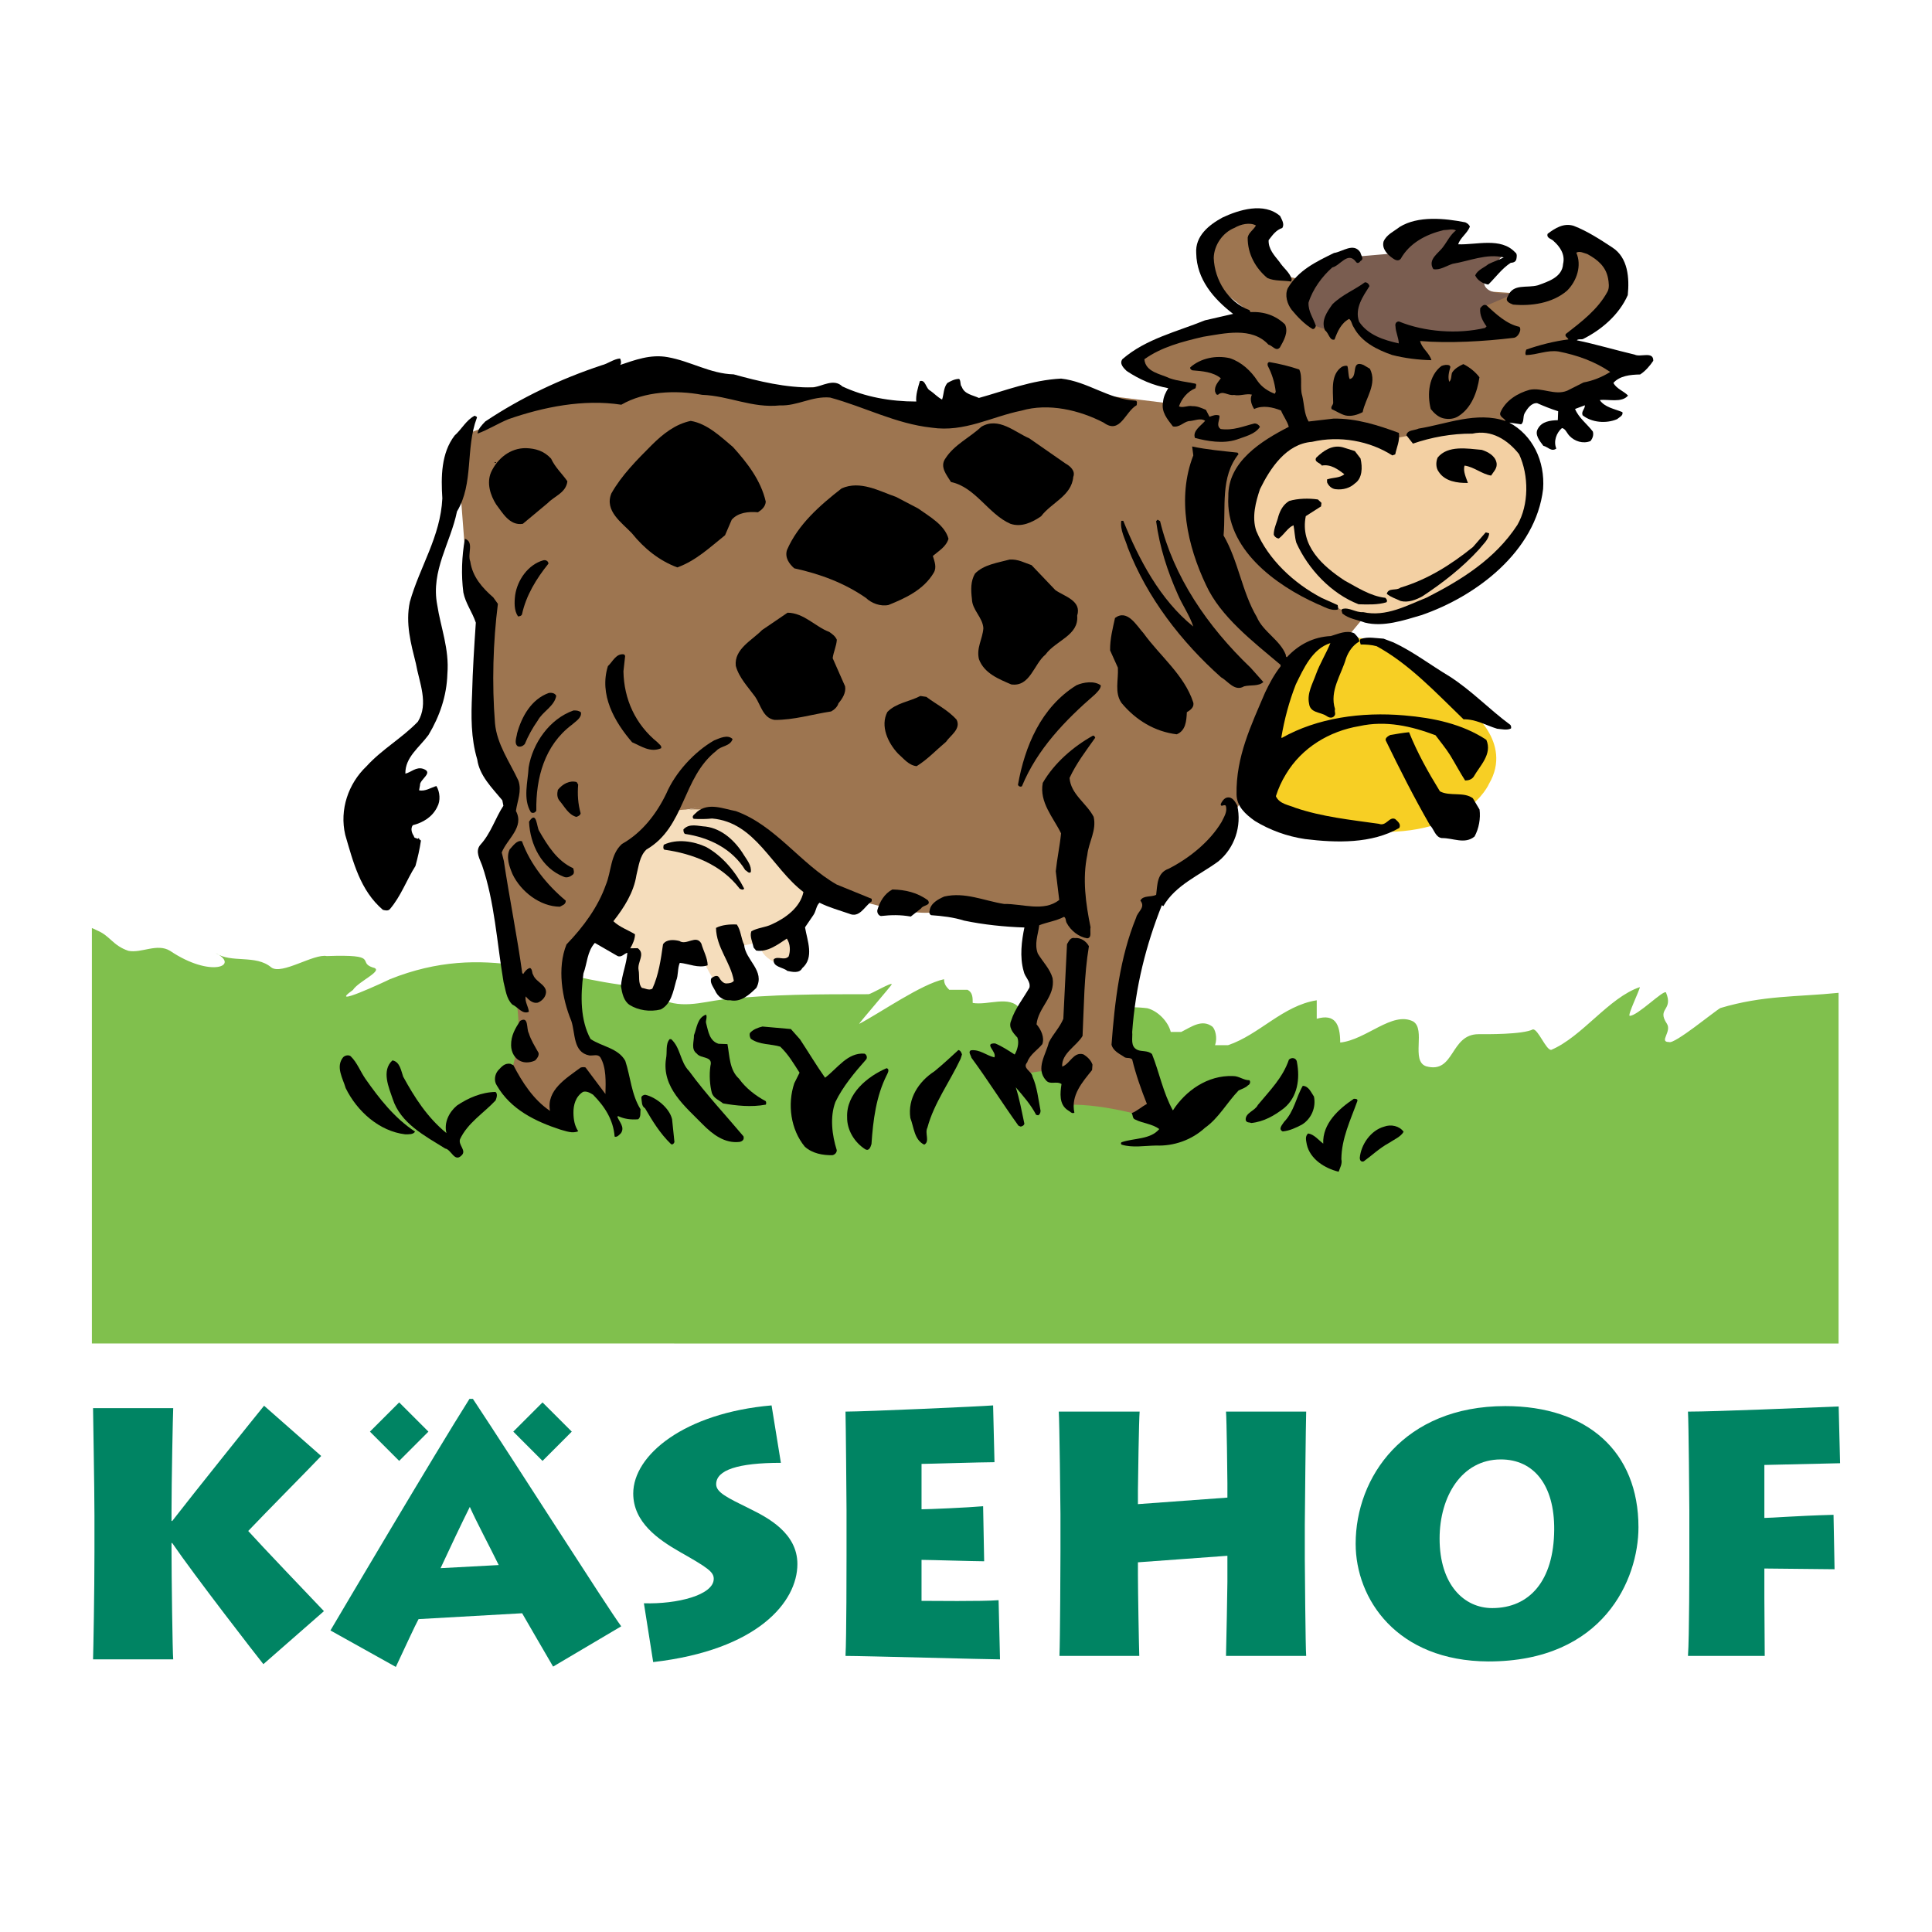<?xml version="1.0" encoding="utf-8"?>
<!-- Generator: Adobe Illustrator 13.0.0, SVG Export Plug-In . SVG Version: 6.00 Build 14948)  -->
<!DOCTYPE svg PUBLIC "-//W3C//DTD SVG 1.0//EN" "http://www.w3.org/TR/2001/REC-SVG-20010904/DTD/svg10.dtd">
<svg version="1.0" id="Layer_1" xmlns="http://www.w3.org/2000/svg" xmlns:xlink="http://www.w3.org/1999/xlink" x="0px" y="0px"
	 width="192.756px" height="192.756px" viewBox="0 0 192.756 192.756" enable-background="new 0 0 192.756 192.756"
	 xml:space="preserve">
<g>
	<polygon fill-rule="evenodd" clip-rule="evenodd" fill="#FFFFFF" points="0,0 192.756,0 192.756,192.756 0,192.756 0,0 	"/>
	<path fill-rule="evenodd" clip-rule="evenodd" fill="#80C04D" d="M183.435,134.045v-34.99c-4.218,0.424-7.517,0.24-11.785,1.514
		c-0.52,0.264-4.612,3.66-5.131,3.395c-1.041,0,0.306-1.045-0.218-1.836c-1.037-1.574,0.689-1.273-0.089-3.117
		c-0.266-0.26-2.833,2.34-3.612,2.34c-0.265,0,1.007-2.6,1.007-2.867c-3.118,1.055-5.733,4.945-8.85,6.266
		c-0.522,0-1.285-2.051-1.809-2.051c-1.037,0.527-4.652,0.482-5.436,0.482c-2.859,0-2.359,3.992-5.224,3.203
		c-1.561-0.525,0-3.686-1.299-4.475c-2.081-1.055-4.68,1.842-7.277,2.105c0-1.844-0.524-2.898-2.341-2.371c0-0.527,0-1.316,0-1.844
		c-3.384,0.527-5.724,3.426-8.843,4.477c-0.52,0-0.779,0-1.299,0c0.258-0.789,0-1.578-0.258-1.84c-1.041-0.793-2.082,0-3.122,0.523
		c-0.259,0-0.783,0-1.041,0c-0.263-1.051-1.299-2.105-2.341-2.367c-4.158-0.527-7.801,1.316-11.699,2.367
		c0.259-1.051-0.523-1.844-1.04-2.367c-1.041-1.316-3.12-0.266-4.681-0.527c0-0.527,0-1.055-0.52-1.314c-0.519,0-1.297,0-1.821,0
		c-0.257-0.268-0.519-0.527-0.519-1.055c-2.29,0.496-6.313,3.328-8.476,4.463c-0.004-0.088,3.26-3.859,3.26-3.951
		c0-0.258-2.062,0.984-2.324,0.984c-4.938,0-9.617,0-14.559,0.525c-2.08,0.266-4.419,1.057-6.5-0.262
		c-0.78-0.525-1.298-1.053-2.34-1.053c-8.058-0.789-14.777-4.527-24.344-0.707c-0.518,0.264-6.334,2.957-3.695,1.078
		c0.579-0.906,3.256-1.99,1.954-2.256c-1.559-0.527,0.811-1.319-4.559-1.129c-1.303-0.262-4.499,1.918-5.541,1.129
		c-1.559-1.315-3.994-0.381-5.555-1.436c2.487,1.262-0.473,2.527-4.542-0.218c-1.297-0.789-2.86,0.266-4.157,0
		c-1.561-0.523-1.823-1.502-3.12-2.03c-0.166-0.092-0.342-0.171-0.521-0.239v41.449H183.435L183.435,134.045z"/>
	<path fill-rule="evenodd" clip-rule="evenodd" fill="#9D7550" d="M55.404,111.799c0,0-4.921-2.693-4.702-4.18
		c0,0,1.915-3.83,0.522-9.055l-2.263-13.757l1.914-5.571l-2.612-5.747v-13.06l-1.742-3.829l-0.87-11.319l0.698-1.914l15.149-5.575
		l15.147,1.221l6.095-0.523l10.972,2.958l11.492-2.612l11.318,1.394l1.395-1.74l-5.224-2.266l5.744-3.132l7.835-0.698l-5.396-4.179
		l-0.524-4.18l3.137-2.613l2.958,0.351l-0.693,2.612l1.564,2.958l2.438,0.524l21.419,1.391l4.003-0.871l1.395-2.435l-0.347-2.438
		l4.527,2.438l0.52,2.959l-1.915,2.265l-2.438,3.132l5.225,1.741l-2.96,2.961l-2.784,0.871l-3.657-0.524l-16.72,22.29l-1.74,2.088
		c0,0-2.959-1.217-5.224,3.31l-4.7,12.016l-2.611,4.353l-5.052,4.354l-2.611,4.526l-2.438,11.493l2.611,1.914l1.395,6.096
		c0,0-5.223-1.742-9.23-1.568l0.524-2.959c0,0-2.438-1.043-5.397,0.174l1.218-7.662l0.87-3.484l-1.044-4.874l-7.835-1.043
		c0,0-1.114,2.395-12.712-1.741c0,0-6.442-8.013-11.493-7.663c-5.048,0.348-0.347-0.523-0.347-0.523l-4.529,0.871l-7.313,12.016
		l-1.218,4.877l1.393,5.918l2.612,1.918l0.522,4.525l-1.916-1.742l-1.917-1.219L55.404,111.799L55.404,111.799z"/>
	<path fill-rule="evenodd" clip-rule="evenodd" fill="#7A5D50" d="M132.719,32.919c0,0-6.094-0.698-1.395-6.095
		c0,0,2.612-2.438,4.007-1.221l4.002-0.346c0,0-0.696-3.834,6.27-2.786l-0.871,2.436c0,0,5.224-0.52,5.4,0.351l-1.741,1.914
		c0,0-1.741,2.438,2.785,2.089l-2.85,1.22l1.629,2.439c0,0-4.526,1.564-9.577,0v1.741c0,0-6.441,0.347-5.225-5.223L132.719,32.919
		L132.719,32.919z"/>
	<path fill-rule="evenodd" clip-rule="evenodd" fill="#F3D0A3" d="M132.719,60.256c0,0-11.495-4.7-8.532-11.843
		c0,0,1.391-8.706,14.104-4.526l2.784-0.52c0,0,10.622-3.833,11.146,1.564c0,0,3.309,4.877-3.483,11.495c0,0-4.68,4.058-8.706,4.354
		C140.031,60.78,137.592,63.042,132.719,60.256L132.719,60.256z"/>
	<path fill-rule="evenodd" clip-rule="evenodd" fill="#F7CF24" d="M129.236,81.849c0,0-9.404,1.217-2.963-11.492
		c0,0,2.786-7.489,8.01-6.618c0,0,4.18-1.567,12.189,6.965c0,0,4.531,3.31,2.091,7.49c0,0-2.407,5.686-12.886,4.7
		C135.678,82.894,129.06,83.59,129.236,81.849L129.236,81.849z"/>
	<path fill-rule="evenodd" clip-rule="evenodd" fill="#F5DDBC" d="M59.233,92.296c0,0,3.31,0.871,3.831,3.657
		c0,0,0.35,9.23,3.832-0.697l2.96-0.174c0,0,2.612,6.965,4.527,2.439l-1.044-2.963c0,0,1.536-0.442,2.612-0.52
		c-0.522,1.568,2.619,2.67,3.135,2.438c0.707-0.318-0.032-4.037,0.521-4.529c1.136-1.003,1.645-2.31,1.917-4.002
		c0,0-4.529-5.224-9.056-6.966c0,0-4.702-0.696-6.792,0.348L59.233,92.296L59.233,92.296z"/>
	<path fill-rule="evenodd" clip-rule="evenodd" d="M127.72,21.556c0.156,0.347,0.462,0.789,0.217,1.187
		c-0.64,0.214-0.976,0.714-1.366,1.218c-0.035,0.894,0.574,1.527,1.081,2.167c0.408,0.636,1.007,1.022,1.221,1.717l-0.044,0.245
		c-0.796-0.136-1.64-0.02-2.388-0.354c-1.163-0.972-1.979-2.398-1.958-4.037c0.087-0.496,0.581-0.754,0.821-1.204
		c-0.598-0.34-1.539-0.123-2.128,0.235c-1.184,0.469-2.054,1.725-2.082,3.013c0.086,2.184,1.415,4.393,3.564,5.2l0.102,0.197
		c1.389-0.075,2.537,0.354,3.45,1.231c0.36,0.785-0.122,1.592-0.511,2.292c-0.388,0.452-0.744-0.188-1.146-0.279
		c-1.671-1.81-4.385-1.116-6.518-0.783c-2.074,0.486-4.152,1.017-5.862,2.242c0.118,1.289,1.611,1.458,2.514,1.891
		c0.795,0.281,1.693,0.363,2.591,0.547c0.149,0.099,0.003,0.299,0.007,0.449c-0.789,0.313-1.375,1.017-1.66,1.812
		c0.401,0.19,0.844-0.112,1.343-0.02c0.494-0.011,0.896,0.18,1.349,0.371l0.355,0.689c0.301-0.102,0.644-0.261,0.994-0.118
		c0.058,0.398-0.382,1,0.122,1.339c1.245,0.177,2.279-0.285,3.367-0.554c0.245-0.004,0.449,0.144,0.551,0.337
		c-0.482,0.751-1.523,0.973-2.36,1.282c-1.333,0.422-2.877,0.149-4.122-0.173c-0.263-0.694,0.571-1.2,1.014-1.707
		c-0.455-0.341-1.095,0.017-1.64,0.026c-0.544,0.109-0.932,0.664-1.578,0.527c-0.558-0.734-1.17-1.421-0.985-2.417
		c0.04-0.548,0.278-0.997,0.52-1.395c-1.492-0.273-2.846-0.847-4.151-1.718c-0.3-0.292-0.756-0.731-0.416-1.184
		c2.348-2.027,5.415-2.723,8.224-3.866l2.816-0.646c-1.959-1.504-3.633-3.46-3.68-6.041c-0.129-1.735,1.292-2.85,2.618-3.571
		C123.59,20.938,126.107,20.145,127.72,21.556L127.72,21.556z"/>
	<path fill-rule="evenodd" clip-rule="evenodd" d="M146.193,22.182c0.202,0.092,0.401,0.238,0.456,0.439
		c-0.285,0.694-0.973,1.105-1.163,1.754c1.843,0.065,4.258-0.717,5.673,0.793c0.252,0.146,0.159,0.543,0.115,0.741
		c-0.095,0.252-0.343,0.306-0.544,0.309c-0.885,0.562-1.561,1.517-2.245,2.173c-0.544-0.088-1.094-0.428-1.306-0.918
		c0.242-0.55,0.885-0.762,1.32-1.12c0.496-0.251,1.034-0.414,1.53-0.669c-1.697-0.416-3.421,0.357-5.102,0.636
		c-0.64,0.208-1.279,0.666-1.925,0.53c-0.611-0.983,0.564-1.598,1-2.251c0.387-0.503,0.673-1.157,1.262-1.613
		c-0.397-0.19-0.745-0.034-1.242-0.027c-1.775,0.429-3.4,1.303-4.268,2.857c-0.242,0.299-0.593,0.105-0.793-0.041
		c-0.555-0.384-1.108-0.969-0.925-1.67c0.285-0.697,1.026-1.009,1.612-1.466C141.47,21.516,144.103,21.771,146.193,22.182
		L146.193,22.182z"/>
	<path fill-rule="evenodd" clip-rule="evenodd" d="M160.879,24.702c1.558,1.017,1.694,3.048,1.524,4.741
		c-0.857,1.95-2.619,3.466-4.489,4.394c-0.198,0.051-0.449-0.04-0.596,0.113c1.941,0.407,3.84,0.974,5.784,1.433
		c0.551,0.288,1.882-0.378,1.844,0.615c-0.333,0.504-0.822,1.059-1.312,1.364c-0.992,0.017-2.033,0.132-2.665,0.841
		c0.305,0.591,1.054,0.826,1.461,1.264c-0.633,0.756-1.979,0.334-2.822,0.45c0.51,0.734,1.455,0.868,2.258,1.201
		c0.103,0.343-0.292,0.5-0.534,0.704c-1.085,0.463-2.526,0.34-3.435-0.388c-0.157-0.398,0.235-0.602,0.229-0.999l-0.983,0.368
		c0.364,0.887,1.221,1.516,1.774,2.25c0.109,0.348-0.033,0.697-0.227,0.948c-0.741,0.31-1.593,0.028-2.096-0.509
		c-0.252-0.242-0.408-0.738-0.759-0.783c-0.536,0.456-0.87,1.306-0.561,2.044c-0.489,0.361-0.847-0.181-1.296-0.275
		c-0.357-0.486-0.911-1.125-0.527-1.728c0.388-0.701,1.229-0.813,1.973-0.827l0.034-0.894c-0.748-0.235-1.448-0.521-2.099-0.806
		c-0.595-0.038-0.981,0.564-1.221,0.962c-0.245,0.401-0.037,0.897-0.377,1.147l-1.194-0.177c2.354,1.252,3.592,3.859,3.388,6.642
		c-0.734,6.221-6.663,10.694-12.135,12.574c-1.782,0.527-3.806,1.208-5.646,0.744c-0.755-0.285-1.598-0.371-2.251-0.908
		c-0.003-0.149-0.156-0.343-0.006-0.445c0.686-0.212,1.342,0.374,2.088,0.312c2.292,0.507,4.359-0.673,6.329-1.449
		c3.445-1.751,6.832-3.843,9.057-7.257c1.156-2.006,1.156-4.931,0.17-7.05c-1.115-1.422-2.769-2.483-4.652-2.055
		c-2.082-0.014-4.111,0.368-5.939,0.996l-0.655-0.833c0.085-0.548,0.786-0.46,1.228-0.667c2.775-0.445,5.774-1.739,8.672-0.749
		c-0.101-0.294-0.699-0.43-0.509-0.884c0.523-1.196,1.754-1.914,2.891-2.231c1.234-0.271,2.541,0.599,3.769,0.082l1.625-0.819
		c0.945-0.171,1.83-0.531,2.663-1.045c-1.555-1.063-3.303-1.676-5.146-2.042c-1.15-0.177-2.13,0.336-3.271,0.356
		c-0.103-0.198-0.008-0.397,0.04-0.547c1.334-0.47,2.816-0.844,4.204-1.017c-0.058-0.195-0.408-0.289-0.259-0.541
		c1.564-1.217,3.184-2.438,4.142-4.194c0.239-0.397,0.134-0.993,0.076-1.339c-0.218-1.188-1.021-1.871-2.075-2.445
		c-0.35-0.091-0.752-0.333-1.095-0.133c0.564,1.282,0.048,2.833-0.926,3.793c-1.469,1.265-3.599,1.551-5.386,1.384
		c-0.352-0.143-0.852-0.333-0.511-0.837c0.523-1.299,1.871-0.775,3.006-1.092c0.986-0.367,2.419-0.789,2.497-2.128
		c0.23-0.946-0.327-1.734-0.933-2.269c-0.204-0.245-0.75-0.282-0.611-0.734c0.734-0.558,1.618-1.119,2.617-0.79
		C158.369,23.06,159.627,23.879,160.879,24.702L160.879,24.702z"/>
	<path fill-rule="evenodd" clip-rule="evenodd" d="M135.726,25.189c0.054,0.299,0.408,0.643,0.014,0.847
		c-0.095,0.149-0.292,0.302-0.442,0.105c-0.816-1.125-1.584,0.374-2.374,0.541c-1.026,0.908-1.952,2.163-2.373,3.514
		c-0.035,0.894,0.476,1.53,0.733,2.319c-0.04,0.149-0.143,0.35-0.339,0.305c-0.752-0.435-1.511-1.217-2.068-1.9
		c-0.456-0.588-0.721-1.477-0.388-2.177c1.063-1.807,2.836-2.629,4.604-3.503C133.937,25.124,135.059,24.158,135.726,25.189
		L135.726,25.189z"/>
	<path fill-rule="evenodd" clip-rule="evenodd" d="M136.631,28.549c-0.633,1.004-1.504,2.213-1.035,3.543
		c0.871,1.326,2.471,1.844,3.959,2.167c-0.006-0.548-0.312-1.139-0.326-1.684c-0.056-0.248,0.041-0.495,0.34-0.502
		c2.551,1.047,5.877,1.289,8.599,0.643l0.146-0.15c-0.358-0.489-0.715-1.129-0.63-1.822c0.15-0.157,0.34-0.457,0.643-0.263
		c0.908,0.827,1.97,1.85,3.261,2.125c0.104,0.099,0.109,0.296,0.06,0.447c-0.093,0.302-0.337,0.652-0.686,0.659
		c-2.869,0.347-6.44,0.558-9.277,0.31c0.164,0.742,0.919,1.172,1.13,1.914c-1.292-0.026-2.688-0.2-3.932-0.522
		c-1.496-0.524-3.051-1.289-3.823-2.762c-0.204-0.296-0.204-0.646-0.456-0.836c-0.788,0.411-1.17,1.262-1.455,2.058
		c-0.493,0.156-0.558-0.633-0.959-0.925c-0.415-0.986,0.218-1.84,0.748-2.595c0.977-0.958,2.211-1.429,3.237-2.189
		C136.375,28.157,136.572,28.304,136.631,28.549L136.631,28.549z"/>
	<path fill-rule="evenodd" clip-rule="evenodd" d="M73.2,37.35c2.542,0.701,5.185,1.347,7.915,1.304
		c0.941-0.12,2.064-0.929,2.925-0.102c2.25,1.053,4.792,1.507,7.374,1.509c-0.063-0.646,0.174-1.394,0.363-2.041
		c0.591-0.16,0.558,0.735,1.057,0.973c0.352,0.242,0.704,0.632,1.157,0.871c0.188-0.544,0.129-1.14,0.517-1.643
		c0.343-0.205,0.737-0.411,1.183-0.418c0.203,0.196,0.063,0.591,0.266,0.789c0.26,0.742,1.104,0.824,1.706,1.112
		c2.667-0.741,5.278-1.782,8.203-1.932c2.687,0.303,4.704,2.055,7.438,2.205c0.197,0.044,0.105,0.296,0.105,0.445
		c-1.178,0.667-1.632,2.959-3.296,1.745c-2.404-1.249-5.496-1.986-8.206-1.197c-2.973,0.598-5.677,2.184-8.96,1.697
		c-3.58-0.388-6.687-2.071-10.128-3.003c-1.79-0.167-3.259,0.854-4.996,0.782c-2.777,0.296-5.081-0.952-7.763-1.053
		c-2.688-0.498-5.764-0.348-8.073,0.986c-3.782-0.583-7.79,0.234-11.243,1.435c-1.034,0.418-2.064,1.078-3.102,1.445
		c0.041-0.448,0.432-0.853,0.772-1.207c3.584-2.394,7.519-4.251,11.617-5.611c0.642-0.16,1.179-0.616,1.824-0.676
		c0.103,0.146,0.16,0.496,0.014,0.646c1.43-0.473,3.008-1.095,4.749-0.778C68.91,36.039,70.867,37.293,73.2,37.35L73.2,37.35z"/>
	<path fill-rule="evenodd" clip-rule="evenodd" d="M125.475,38.027c0.408,0.589,1.061,1.024,1.714,1.258l0.093-0.197
		c-0.113-0.942-0.378-1.783-0.786-2.571c-0.055-0.146-0.055-0.344,0.136-0.395c1.048,0.177,1.993,0.408,2.993,0.742
		c0.363,0.737,0.034,1.786,0.3,2.625c0.21,0.889,0.176,1.783,0.633,2.565l2.482-0.289c2.278-0.041,4.475,0.666,6.526,1.425
		c0.112,0.792-0.221,1.441-0.364,2.142l-0.292,0.105c-2.259-1.452-5.248-1.997-8.017-1.354c-2.574,0.198-4.172,2.655-5.18,4.71
		c-0.422,1.249-0.844,2.792-0.374,4.177c1.193,2.853,3.769,5.244,6.523,6.682l1.599,0.718c0,0.149,0.102,0.295,0.01,0.444
		c-0.745,0.165-1.398-0.318-2.051-0.558c-4.149-1.863-9.177-5.499-8.869-10.716c-0.062-3.473,3.325-5.568,6.032-6.955
		c-0.159-0.592-0.563-1.082-0.772-1.626c-0.798-0.33-1.846-0.561-2.683-0.149c-0.259-0.395-0.465-0.986-0.225-1.436
		c-0.548-0.14-1.237,0.17-1.782,0.029c-0.599,0.109-1.101-0.476-1.591-0.023c-0.197,0.055-0.251-0.189-0.307-0.339
		c-0.058-0.544,0.286-0.898,0.578-1.299c-0.759-0.636-1.85-0.714-2.85-0.795c-0.096-0.047-0.248-0.146-0.197-0.297
		c1.027-0.908,2.558-1.234,3.951-0.911C123.856,36.119,124.812,36.996,125.475,38.027L125.475,38.027z"/>
	<path fill-rule="evenodd" clip-rule="evenodd" d="M136.675,36.79c0.769,1.527-0.446,2.935-0.722,4.33
		c-0.493,0.257-1.132,0.464-1.73,0.325c-0.496-0.139-0.905-0.428-1.354-0.619c-0.149-0.248,0.144-0.401,0.144-0.646
		c-0.027-1.343-0.252-2.826,0.877-3.591c0.149-0.055,0.395-0.153,0.544-0.061c0.106,0.351,0.068,0.944,0.222,1.288
		c0.892-0.163,0.064-1.935,1.364-1.412L136.675,36.79L136.675,36.79z"/>
	<path fill-rule="evenodd" clip-rule="evenodd" d="M147.605,37.64c-0.222,1.492-0.793,3.04-2.064,3.86
		c-0.442,0.306-1.038,0.364-1.586,0.225c-0.496-0.14-0.901-0.526-1.21-0.922c-0.371-1.482-0.204-3.323,1.067-4.288
		c0.245-0.102,0.545-0.157,0.797-0.062l0.102,0.146c-0.143,0.497-0.278,1-0.123,1.49c0.242-0.2,0.184-0.598,0.28-0.898
		c0.24-0.401,0.683-0.657,1.128-0.864C146.595,36.616,147.2,37.1,147.605,37.64L147.605,37.64z"/>
	<path fill-rule="evenodd" clip-rule="evenodd" d="M47.566,41.717c-1.141,3.051-0.283,6.51-1.973,9.315
		c-0.64,3.143-2.626,5.903-1.971,9.322c0.338,2.224,1.219,4.394,1.013,6.877c-0.062,2.187-0.768,4.233-1.88,6.091
		c-0.918,1.259-2.343,2.224-2.312,3.864c0.544-0.113,1.08-0.715,1.777-0.479c1.1,0.377-0.375,1.051-0.317,1.643l-0.091,0.497
		c0.601,0.139,1.188-0.269,1.727-0.425c0.359,0.588,0.426,1.479,0.087,2.082c-0.476,1-1.41,1.565-2.446,1.83
		c-0.245,0.351-0.088,0.799,0.118,1.091c0.003,0.245,0.299,0.144,0.352,0.292c0.049-0.102,0.097-0.102,0.2-0.055l-0.05,0.052
		l0.199,0.146c-0.133,0.894-0.318,1.689-0.551,2.54c-0.916,1.453-1.436,3.003-2.556,4.313c-0.196,0.201-0.495,0.109-0.694,0.061
		c-2.267-1.945-2.958-4.765-3.753-7.478c-0.589-2.524,0.31-5.119,2.114-6.837c1.559-1.714,3.523-2.792,5.133-4.458
		c1.11-1.806,0.131-3.921-0.2-5.802c-0.481-1.929-1.062-4.002-0.601-6.149c0.978-3.49,3.061-6.503,3.241-10.329
		c-0.136-2.128-0.129-4.512,1.23-6.274c0.687-0.605,1.166-1.561,2.003-1.972C47.411,41.524,47.662,41.567,47.566,41.717
		L47.566,41.717z"/>
	<path fill-rule="evenodd" clip-rule="evenodd" d="M73.127,44.598c1.417,1.564,2.789,3.326,3.273,5.456
		c-0.042,0.496-0.383,0.799-0.776,1.054c-0.996-0.084-1.985,0.033-2.619,0.742L72.339,53.4c-1.519,1.214-2.888,2.53-4.762,3.211
		c-1.795-0.667-3.307-1.881-4.526-3.398c-1.01-1.075-2.769-2.234-2.054-3.986c1.014-1.806,2.573-3.367,4.036-4.833
		c1.121-1.113,2.347-2.078,3.88-2.401C70.555,42.262,71.917,43.577,73.127,44.598L73.127,44.598z"/>
	<path fill-rule="evenodd" clip-rule="evenodd" d="M102.694,43.734l3.619,2.517c0.449,0.242,1.007,0.729,0.766,1.33
		c-0.163,1.892-2.188,2.568-3.208,3.928c-0.884,0.609-1.965,1.123-3.062,0.749c-2.2-0.956-3.489-3.663-5.929-4.166
		c-0.412-0.69-1.17-1.517-0.541-2.375c0.871-1.356,2.448-2.078,3.568-3.139C99.629,41.555,101.244,43.115,102.694,43.734
		L102.694,43.734z"/>
	<path fill-rule="evenodd" clip-rule="evenodd" d="M54.982,45.758c0.41,0.887,1.118,1.52,1.626,2.258
		c-0.129,1.139-1.264,1.461-1.947,2.163l-2.497,2.082c-1.334,0.221-2.055-1.153-2.665-1.939c-0.56-0.884-0.979-2.115-0.501-3.217
		c0.624-1.351,1.894-2.415,3.482-2.394C53.425,44.744,54.271,44.979,54.982,45.758L54.982,45.758z"/>
	<path fill-rule="evenodd" clip-rule="evenodd" d="M123.468,45.159l0.103,0.146c-1.847,2.316-1.248,5.282-1.496,8.119
		c1.483,2.554,1.834,5.629,3.315,8.132c0.623,1.476,2.323,2.292,2.894,3.771c0.005,0.098,0.005,0.198,0.104,0.248
		c1.173-1.265,2.648-2.033,4.384-2.115c0.741-0.207,1.526-0.619,2.326-0.288c0.2,0.193,0.558,0.537,0.513,0.836
		c-0.64,0.357-1.075,1.014-1.312,1.66c-0.469,1.649-1.681,3.258-1.102,5.081c-0.095,0.299,0.156,0.497-0.137,0.749
		c-0.244,0.204-0.544,0.061-0.744-0.085c-0.603-0.388-1.596-0.273-1.711-1.214c-0.218-1.038,0.36-1.989,0.694-2.938
		c0.381-1.048,1.007-2.054,1.435-3.101c-1.826,0.577-2.687,2.577-3.452,4.128c-0.663,1.7-1.133,3.445-1.444,5.288l0.047,0.048
		c3.537-2,7.948-2.618,12.223-2.248c2.885,0.245,5.774,0.84,8.183,2.435c0.62,1.432-0.652,2.595-1.275,3.7
		c-0.193,0.252-0.492,0.354-0.839,0.36c-0.508-0.786-0.973-1.669-1.483-2.506c-0.46-0.734-0.966-1.323-1.473-2.01
		c-2.397-0.901-4.941-1.5-7.608-0.909c-2.973,0.497-5.724,2.137-7.314,4.792c-0.436,0.705-0.77,1.457-1.004,2.201
		c0.36,0.793,1.306,0.871,1.959,1.16c2.643,0.894,5.476,1.194,8.315,1.592c0.749,0.287,1.027-0.761,1.629-0.476
		c0.252,0.242,0.604,0.486,0.412,0.888c-2.752,1.585-6.274,1.496-9.412,1.108c-1.791-0.268-3.488-0.883-4.995-1.802
		c-0.956-0.677-1.812-1.456-1.832-2.646c-0.069-3.771,1.468-6.928,2.85-10.176c0.428-0.902,0.911-1.802,1.544-2.609v-0.146
		c-2.774-2.337-5.992-4.809-7.438-7.962c-1.854-3.891-2.933-8.686-1.27-12.935l-0.116-0.89
		C120.435,44.866,121.924,44.989,123.468,45.159L123.468,45.159z"/>
	<path fill-rule="evenodd" clip-rule="evenodd" d="M135.739,45.74c0.211,0.889,0.184,1.983-0.558,2.49
		c-0.483,0.456-1.178,0.667-1.926,0.578c-0.395-0.041-0.699-0.334-0.85-0.68l-0.007-0.296c0.592-0.208,1.286-0.123,1.728-0.523
		c-0.652-0.49-1.36-1.021-2.248-0.858c-0.153-0.292-0.8-0.333-0.562-0.785c0.731-0.708,1.616-1.32,2.66-1.038l1.197,0.376
		L135.739,45.74L135.739,45.74z"/>
	<path fill-rule="evenodd" clip-rule="evenodd" d="M49.529,46.152c-0.05,0.051-0.149,0.004-0.199,0.004
		C49.331,46.057,49.477,46.102,49.529,46.152L49.529,46.152z"/>
	<path fill-rule="evenodd" clip-rule="evenodd" d="M149.292,46.098c0.16,0.592-0.279,0.949-0.524,1.351
		c-0.894-0.133-1.696-0.864-2.646-0.997c-0.186,0.551,0.17,1.239,0.33,1.731c-1.044,0.021-2.286-0.156-2.897-1.092
		c-0.306-0.391-0.316-0.986-0.122-1.438c1.02-1.255,2.958-0.895,4.401-0.77C148.432,45.071,149.133,45.455,149.292,46.098
		L149.292,46.098z"/>
	<path fill-rule="evenodd" clip-rule="evenodd" d="M91.599,50.727c1.154,0.826,2.66,1.646,3.033,3.027
		c-0.237,0.799-0.971,1.208-1.56,1.714c0.159,0.544,0.417,1.136,0.08,1.687c-1.014,1.704-2.835,2.53-4.511,3.207
		c-0.793,0.163-1.693-0.173-2.246-0.708c-2.163-1.502-4.608-2.4-7.151-2.952c-0.505-0.438-0.961-1.074-0.728-1.823
		c1.097-2.55,3.299-4.475,5.454-6.152c1.87-0.826,3.775,0.282,5.423,0.847L91.599,50.727L91.599,50.727z"/>
	<path fill-rule="evenodd" clip-rule="evenodd" d="M131.842,50.172l-0.041,0.351l-1.523,0.973c-0.592,2.938,1.672,4.983,3.884,6.431
		c1.255,0.677,2.558,1.548,4.054,1.718c0.1,0.095,0.252,0.292,0.106,0.445c-0.841,0.261-1.881,0.228-2.775,0.197
		c-2.697-1.043-5.024-3.485-6.214-6.145c-0.16-0.544-0.171-1.188-0.279-1.735c-0.544,0.208-0.928,0.912-1.462,1.316
		c-0.201,0.004-0.453-0.187-0.51-0.388c-0.008-0.594,0.329-1.245,0.468-1.846c0.191-0.599,0.478-1.146,1.068-1.506
		c0.885-0.263,1.977-0.284,2.871-0.15L131.842,50.172L131.842,50.172z"/>
	<path fill-rule="evenodd" clip-rule="evenodd" d="M115.741,51.995c1.34,5.534,4.703,10.489,9.043,14.634l1.262,1.418
		c-0.482,0.452-1.282,0.265-1.925,0.429c-0.932,0.56-1.599-0.518-2.299-0.905c-3.982-3.551-7.387-7.962-9.305-12.941
		c-0.266-0.888-0.779-1.725-0.646-2.667l0.197-0.003c1.558,3.844,3.666,7.876,6.985,10.547c-0.368-1.132-1.078-2.113-1.544-3.201
		c-1.034-2.312-1.815-4.73-2.163-7.305l0.146-0.153L115.741,51.995L115.741,51.995z"/>
	<path fill-rule="evenodd" clip-rule="evenodd" d="M46.92,56.025c0.227,1.534,1.188,2.612,2.297,3.582l0.458,0.64
		c-0.481,3.781-0.607,7.954-0.289,11.916c0.187,2.083,1.459,3.847,2.333,5.717c0.365,1.035-0.112,2.038-0.245,3.031
		c0.871,1.623-0.894,2.798-1.417,4.146l0.212,0.843c0.564,3.761,1.323,7.469,1.835,11.184l0.1,0.094
		c0.144-0.249,0.389-0.547,0.685-0.604c0.25,0.142,0.16,0.496,0.309,0.689c0.266,0.789,1.659,1.062,1.181,2.113
		c-0.146,0.303-0.439,0.553-0.734,0.66c-0.494,0.107-0.898-0.283-1.202-0.627c-0.09,0.551,0.264,0.99,0.324,1.533
		c-0.636,0.307-1.101-0.475-1.65-0.717c-0.607-0.586-0.67-1.475-0.882-2.266c-0.666-3.961-0.885-7.975-2.138-11.627
		c-0.209-0.593-0.722-1.378-0.186-2.031c1.07-1.16,1.492-2.66,2.312-3.911l-0.106-0.544c-1.013-1.229-2.278-2.445-2.504-4.079
		c-0.636-2.122-0.619-4.309-0.513-6.543c0.059-2.384,0.216-4.768,0.373-7.102c-0.366-1.088-1.024-1.918-1.244-3.01
		c-0.229-1.782-0.159-3.571,0.153-5.363C47.334,54.08,46.609,55.236,46.92,56.025L46.92,56.025z"/>
	<path fill-rule="evenodd" clip-rule="evenodd" d="M148.574,53.207c-0.041,0.648-0.625,1.104-1.014,1.608
		c-1.659,1.816-3.615,3.337-5.629,4.667c-0.636,0.356-1.424,0.667-2.176,0.483c-0.5-0.242-1-0.381-1.397-0.721
		c0.184-0.651,0.935-0.266,1.377-0.62c2.662-0.792,5.023-2.271,7.221-4.047l1.271-1.459L148.574,53.207L148.574,53.207z"/>
	<path fill-rule="evenodd" clip-rule="evenodd" d="M54.718,56.236c-1.216,1.514-2.23,3.166-2.64,5.06
		c-0.049,0.15-0.248,0.201-0.394,0.204c-0.407-0.587-0.373-1.431-0.286-2.129c0.219-1.49,1.286-3.05,2.817-3.472
		C54.464,55.841,54.714,55.991,54.718,56.236L54.718,56.236z"/>
	<path fill-rule="evenodd" clip-rule="evenodd" d="M102.92,56.385l2.373,2.49c0.905,0.633,2.649,1.051,2.177,2.548
		c0.185,1.982-2.138,2.469-3.156,3.877c-1.177,0.959-1.53,3.252-3.423,2.986c-1.202-0.524-2.699-1.092-3.222-2.523
		c-0.269-1.14,0.362-1.993,0.442-3.085c-0.069-1.092-1.12-1.819-1.141-2.908c-0.115-0.942-0.129-1.789,0.302-2.54
		c0.877-0.904,2.263-1.078,3.45-1.401C101.566,55.767,102.219,56.154,102.92,56.385L102.92,56.385z"/>
	<path fill-rule="evenodd" clip-rule="evenodd" d="M82.731,63.045c0.352,0.241,0.603,0.435,0.76,0.782
		c-0.042,0.642-0.328,1.196-0.415,1.839l1.24,2.81c0.109,0.642-0.278,1.244-0.665,1.696c-0.093,0.354-0.435,0.656-0.73,0.81
		c-1.881,0.282-3.709,0.86-5.646,0.843c-1.142-0.18-1.365-1.466-1.925-2.299c-0.711-0.982-1.621-1.907-1.94-3.095
		c-0.179-1.684,1.643-2.557,2.618-3.568l2.549-1.734C80.218,61.15,81.332,62.524,82.731,63.045L82.731,63.045z"/>
	<path fill-rule="evenodd" clip-rule="evenodd" d="M114.102,63.191c1.626,2.254,4.045,4.148,4.939,6.86
		c0.155,0.497-0.286,0.802-0.63,1.007c-0.038,0.891-0.119,1.84-1.006,2.203c-2.188-0.261-4.096-1.418-5.514-3.132
		c-0.714-1.031-0.289-2.278-0.36-3.516l-0.776-1.725c-0.017-1.143,0.263-2.187,0.49-3.234
		C112.473,60.736,113.395,62.409,114.102,63.191L114.102,63.191z"/>
	<path fill-rule="evenodd" clip-rule="evenodd" d="M139.034,64.097c1.949,0.911,3.711,2.268,5.568,3.375
		c2.261,1.453,3.931,3.259,6.094,4.857c0.051,0.099,0.1,0.198,0.055,0.35c-0.395,0.206-0.945,0.065-1.388,0.025
		c-1.102-0.333-2.105-0.959-3.347-0.939c-2.728-2.632-5.403-5.513-8.665-7.292c-0.497-0.139-1.092-0.18-1.592-0.169
		c-0.051-0.201-0.15-0.395-0.008-0.548c0.742-0.261,1.49-0.078,2.286-0.037L139.034,64.097L139.034,64.097z"/>
	<path fill-rule="evenodd" clip-rule="evenodd" d="M62.372,65.436l-0.171,1.541c0.05,2.778,1.186,5.292,3.4,7.087
		c0.153,0.194,0.452,0.336,0.358,0.588c-1.083,0.466-1.988-0.211-2.891-0.595c-1.772-2.05-3.308-4.754-2.417-7.597
		c0.491-0.456,0.821-1.306,1.619-1.17L62.372,65.436L62.372,65.436z"/>
	<path fill-rule="evenodd" clip-rule="evenodd" d="M109.827,68.377c0.003,0.347-0.337,0.65-0.581,0.905
		c-2.98,2.585-5.762,5.461-7.286,9.159c-0.148,0.102-0.345,0.007-0.397-0.143c0.677-3.83,2.296-7.73,5.829-9.927
		C108.082,68.062,109.171,67.895,109.827,68.377L109.827,68.377z"/>
	<path fill-rule="evenodd" clip-rule="evenodd" d="M55.495,69.425c-0.182,1.045-1.362,1.564-1.844,2.465
		c-0.532,0.752-0.967,1.554-1.297,2.354c-0.195,0.204-0.443,0.306-0.694,0.214c-0.399-0.293-0.116-0.891-0.07-1.292
		c0.466-1.697,1.429-3.402,3.156-4.027C55.09,69.085,55.389,69.178,55.495,69.425L55.495,69.425z"/>
	<path fill-rule="evenodd" clip-rule="evenodd" d="M92.424,69.527c0.955,0.729,2.157,1.303,3.019,2.282
		c0.464,0.932-0.668,1.599-1.055,2.201c-1.026,0.861-1.857,1.768-2.937,2.432c-0.794-0.085-1.302-0.772-1.859-1.258
		c-1.01-1.076-1.784-2.749-1.062-4.149c0.877-0.908,2.215-1.031,3.298-1.599L92.424,69.527L92.424,69.527z"/>
	<path fill-rule="evenodd" clip-rule="evenodd" d="M57.957,71.068c0.107,0.548-0.534,0.908-0.922,1.259
		c-2.696,2.033-3.58,5.275-3.526,8.55c-0.094,0.2-0.34,0.302-0.542,0.16c-0.815-1.326-0.299-3.023-0.227-4.466
		c0.403-2.436,2.1-4.849,4.47-5.686C57.505,70.881,57.702,70.877,57.957,71.068L57.957,71.068z"/>
	<path fill-rule="evenodd" clip-rule="evenodd" d="M73.09,73.734c-0.236,0.749-1.179,0.667-1.618,1.17
		c-3.427,2.69-3.094,7.599-6.976,9.853c-0.685,0.653-0.767,1.65-0.998,2.548c-0.268,1.742-1.235,3.248-2.301,4.604
		c0.607,0.585,1.452,0.871,2.156,1.303c0.007,0.449-0.229,0.997-0.473,1.401c0.197-0.002,0.546-0.01,0.745-0.013
		c0.806,0.582-0.072,1.387,0.087,2.184c0.112,0.539-0.072,1.34,0.332,1.779c0.347,0.043,0.699,0.283,1.041,0.078
		c0.624-1.352,0.847-2.895,1.066-4.433c0.337-0.507,1.083-0.466,1.633-0.326c0.704,0.483,1.675-0.677,2.187,0.255
		c0.212,0.745,0.621,1.431,0.633,2.172c-0.936,0.32-1.887-0.163-2.781-0.245c-0.241,0.548-0.13,1.242-0.365,1.793
		c-0.283,1.045-0.505,2.34-1.54,2.857c-1.088,0.266-2.233,0.084-3.087-0.443c-0.601-0.387-0.766-1.18-0.877-1.873
		c0.081-1.143,0.558-2.191,0.638-3.337c-0.296,0.055-0.585,0.506-0.986,0.316l-2.256-1.302c-0.781,0.861-0.76,2.051-1.14,3.047
		c-0.306,2.238-0.313,4.672,0.711,6.541c1.156,0.771,2.744,0.895,3.462,2.172c0.526,1.582,0.605,3.363,1.525,4.836
		c-0.046,0.35,0.063,0.746-0.23,0.998c-0.697,0.064-1.394-0.025-1.993-0.311l-0.097,0.047c0.206,0.545,0.762,1.035,0.376,1.637
		c-0.147,0.15-0.39,0.453-0.642,0.357c-0.129-1.684-0.996-3.014-2.156-4.184c-0.303-0.189-0.653-0.385-0.998-0.279
		c-0.735,0.463-0.969,1.307-0.954,2.102c0.01,0.697,0.121,1.289,0.476,1.826c-0.591,0.26-1.24-0.025-1.788-0.166
		c-2.446-0.799-4.951-1.996-6.334-4.404c-0.302-0.441-0.215-1.092,0.123-1.49c0.342-0.357,0.635-0.758,1.23-0.67l0.302,0.143
		c0.871,1.678,1.995,3.443,3.654,4.555c-0.387-2.078,1.63-3.254,3.05-4.318c0.146-0.055,0.398-0.062,0.495-0.012l1.983,2.646
		c0.03-1.189,0.104-2.633-0.51-3.664c-0.254-0.346-0.696-0.139-1.098-0.182c-1.642-0.316-1.379-2.207-1.794-3.443
		c-0.935-2.264-1.433-5.284-0.482-7.634c1.708-1.765,3.163-3.779,3.918-5.925c0.571-1.35,0.441-3.037,1.615-4.098
		c2.017-1.129,3.473-3.041,4.431-5.044c0.906-2.099,2.803-4.169,4.771-5.292C71.8,73.656,72.586,73.245,73.09,73.734L73.09,73.734z"
		/>
	<path fill-rule="evenodd" clip-rule="evenodd" d="M109.272,73.603c-0.925,1.305-1.891,2.563-2.563,4.015
		c0.129,1.633,1.683,2.5,2.403,3.874c0.32,1.337-0.499,2.544-0.629,3.785c-0.506,2.392-0.163,4.868,0.323,7.241
		c-0.092,0.398,0.167,1.038-0.33,1.099c-0.843-0.132-1.649-0.765-2.062-1.554c-0.102-0.194-0.057-0.494-0.258-0.589
		c-0.785,0.411-1.677,0.527-2.47,0.837c-0.128,0.996-0.51,1.847-0.142,2.83c0.506,0.836,1.213,1.52,1.476,2.456
		c0.285,1.834-1.436,2.904-1.605,4.598c0.46,0.537,0.816,1.324,0.579,1.977c-0.436,0.551-1.271,1.061-1.504,1.809
		c-0.538,0.605,0.462,0.889,0.521,1.432c0.466,1.035,0.584,2.275,0.806,3.408c0,0.199-0.092,0.402-0.245,0.453l-0.197-0.045
		c-0.51-0.986-1.271-1.867-2.032-2.744c0.37,1.135,0.591,2.373,0.856,3.607c0.006,0.15-0.19,0.301-0.39,0.303l-0.203-0.092
		c-1.626-2.258-3.057-4.564-4.683-6.768c-0.052-0.248-0.358-0.592-0.063-0.744c0.892-0.115,1.55,0.518,2.348,0.703
		c0.285-0.551-1.118-1.422,0.073-1.393c0.699,0.287,1.354,0.723,1.954,1.111c0.244-0.406,0.478-1.154,0.271-1.693
		c-0.455-0.488-0.913-1.027-0.627-1.68c0.377-1.199,1.204-2.205,1.83-3.307c0.136-0.646-0.463-1.031-0.575-1.629
		c-0.421-1.429-0.2-3.074,0.071-4.367c-1.984-0.065-4.072-0.279-6.016-0.687c-1.05-0.333-2.192-0.463-3.284-0.541
		c-0.203-0.095-0.207-0.293-0.158-0.442c0.083-0.749,0.871-1.16,1.464-1.419c2.074-0.479,3.975,0.429,5.969,0.741
		c1.834-0.033,3.936,0.824,5.5-0.397l-0.346-2.867c0.128-1.245,0.4-2.49,0.529-3.782c-0.768-1.575-2.189-3.091-1.826-5.033
		c1.157-2.006,3.064-3.625,4.982-4.7C109.171,73.354,109.218,73.499,109.272,73.603L109.272,73.603z"/>
	<path fill-rule="evenodd" clip-rule="evenodd" d="M140.582,73.054c0.83,2.067,1.904,3.986,3.081,5.9
		c1,0.527,2.382,0.01,3.285,0.691l0.667,1.125c0.116,0.892-0.064,1.888-0.5,2.69c-0.979,0.81-2.132,0.137-3.269,0.156
		c-0.649-0.088-0.765-0.88-1.17-1.271c-1.584-2.751-3.026-5.601-4.415-8.458c-0.101-0.25,0.239-0.45,0.44-0.554
		C139.345,73.224,139.936,73.116,140.582,73.054L140.582,73.054z"/>
	<path fill-rule="evenodd" clip-rule="evenodd" d="M57.684,78.271c-0.083,0.996-0.016,1.935,0.247,2.876
		c-0.044,0.198-0.242,0.299-0.438,0.355c-0.8-0.235-1.16-1.024-1.668-1.61c-0.253-0.296-0.26-0.694-0.167-1.089
		c0.485-0.601,1.174-0.965,1.874-0.777L57.684,78.271L57.684,78.271z"/>
	<path fill-rule="evenodd" clip-rule="evenodd" d="M123.435,80.349c0.482,2.078-0.272,4.275-1.885,5.595
		c-1.864,1.37-4.278,2.356-5.481,4.462l-0.15-0.095c-1.571,3.948-2.639,8.134-2.959,12.658c0.062,0.592-0.221,1.443,0.527,1.779
		c0.401,0.191,1.045,0.031,1.448,0.418c0.729,1.826,1.106,3.854,2.085,5.621c1.256-1.955,3.462-3.533,5.992-3.428
		c0.6-0.014,1.052,0.424,1.646,0.416c0.153,0.199,0.008,0.449-0.139,0.502c-0.242,0.252-0.588,0.354-0.936,0.512
		c-1.17,1.213-1.986,2.764-3.361,3.73c-1.318,1.213-3.094,1.842-4.879,1.771c-1.194,0.021-2.33,0.24-3.425-0.084
		c-0.103-0.051-0.103-0.203-0.007-0.25c1.23-0.422,2.873-0.252,3.747-1.309c-0.703-0.533-1.646-0.564-2.4-0.953
		c-0.292-0.092-0.205-0.441-0.354-0.635c0.54-0.207,1.03-0.668,1.523-0.918c-0.572-1.434-1.095-2.912-1.47-4.445
		c-0.251-0.246-0.599-0.039-0.851-0.283c-0.448-0.289-1.046-0.576-1.21-1.17c0.32-4.322,0.84-8.747,2.459-12.696
		c0.139-0.601,0.977-1.01,0.419-1.697c0.285-0.551,1.081-0.316,1.577-0.575c0.13-0.993,0.062-2.184,1.245-2.602
		c2.013-1.027,4.073-2.654,5.278-4.66c0.238-0.5,0.626-1.051,0.414-1.642c-0.196-0.147-0.489,0.203-0.496-0.139
		c0.096-0.252,0.341-0.605,0.633-0.661C122.972,79.465,123.23,80.006,123.435,80.349L123.435,80.349z"/>
	<path fill-rule="evenodd" clip-rule="evenodd" d="M83.469,88.246l3.502,1.429l0.004,0.245c-0.738,0.511-1.213,1.711-2.266,1.235
		c-0.945-0.33-1.995-0.612-2.945-1.092c-0.342,0.303-0.335,0.85-0.624,1.251l-0.822,1.204c0.22,1.336,0.944,3.014-0.278,4.075
		c-0.287,0.554-1.034,0.366-1.483,0.275c-0.453-0.388-1.495-0.371-1.359-1.167c0.439-0.354,1.045,0.18,1.484-0.276
		c0.188-0.55,0.179-1.241-0.181-1.781c-0.934,0.612-1.912,1.37-3.058,1.193l-0.251-0.292c-0.111-0.545-0.417-1.137-0.229-1.633
		c0.641-0.36,1.385-0.374,2.023-0.684c1.379-0.619,2.852-1.683,3.172-3.23c-3.169-2.429-4.788-6.965-9.114-7.336
		c-0.542,0.06-1.24,0.07-1.835,0.034c-0.302-0.292,0.188-0.503,0.334-0.701c1.174-0.965,2.626-0.295,3.873-0.071
		C77.361,82.346,79.859,86.175,83.469,88.246L83.469,88.246z"/>
	<path fill-rule="evenodd" clip-rule="evenodd" d="M53.794,82.907c0.82,1.425,1.788,2.996,3.389,3.713
		c0.053,0.15,0.157,0.494-0.037,0.646c-0.245,0.201-0.59,0.354-0.888,0.214c-2.202-0.854-3.381-3.22-3.474-5.5
		C53.558,80.774,53.541,82.567,53.794,82.907L53.794,82.907z"/>
	<path fill-rule="evenodd" clip-rule="evenodd" d="M146.085,81.097c-0.197,0.202-0.497,0.105-0.844,0.165l-0.258-0.644
		C145.381,80.712,145.779,80.805,146.085,81.097L146.085,81.097z"/>
	<path fill-rule="evenodd" clip-rule="evenodd" d="M74.234,85.332c0.306,0.49,0.764,1.027,0.675,1.674
		c-0.194,0.203-0.4-0.144-0.549-0.188c-1.326-2.163-3.628-3.264-6.018-3.618c-0.15-0.099-0.154-0.296-0.157-0.446
		c0.585-0.656,1.483-0.323,2.229-0.286C72.054,82.685,73.367,83.907,74.234,85.332L74.234,85.332z"/>
	<path fill-rule="evenodd" clip-rule="evenodd" d="M52.075,83.93c0.834,2.316,2.507,4.374,4.371,5.928
		c0.006,0.398-0.338,0.453-0.585,0.605c-1.984-0.013-3.897-1.517-4.723-3.241c-0.309-0.738-0.672-1.676-0.288-2.476
		C51.188,84.39,51.577,83.788,52.075,83.93L52.075,83.93z"/>
	<path fill-rule="evenodd" clip-rule="evenodd" d="M74.245,88.654c-0.098,0.201-0.348,0.055-0.446,0.01
		c-1.831-2.401-4.677-3.493-7.515-3.89c-0.151-0.099-0.104-0.347-0.056-0.497c1.327-0.619,2.971-0.351,4.222,0.224
		C72.103,85.417,73.423,87.029,74.245,88.654L74.245,88.654z"/>
	<path fill-rule="evenodd" clip-rule="evenodd" d="M92.581,89.825c0.355,0.537-0.492,0.455-0.682,0.806l-1.029,0.813
		c-1.044-0.181-1.938-0.167-2.978-0.052c-0.25-0.044-0.404-0.34-0.359-0.588c0.235-0.843,0.715-1.649,1.501-2.061
		C90.328,88.77,91.524,89.046,92.581,89.825L92.581,89.825z"/>
	<path fill-rule="evenodd" clip-rule="evenodd" d="M74.24,94.262c0.13,1.538,2.133,2.595,1.22,4.3
		c-0.682,0.654-1.515,1.465-2.608,1.234c-0.696,0.064-1.25-0.375-1.509-0.967c-0.204-0.395-0.559-0.834-0.369-1.234
		c0.2-0.154,0.542-0.354,0.742-0.113c0.158,0.299,0.461,0.688,0.81,0.633c0.247-0.004,0.542-0.061,0.689-0.262
		c-0.33-1.881-1.745-3.295-1.779-5.277c0.588-0.307,1.382-0.372,2.078-0.337C73.921,92.828,73.935,93.623,74.24,94.262L74.24,94.262
		z"/>
	<path fill-rule="evenodd" clip-rule="evenodd" d="M108.641,94.405c-0.491,2.942-0.491,5.966-0.633,8.948
		c-0.579,1.004-2.108,1.725-2.035,3.061c0.79-0.262,1.117-1.506,2.113-1.223c0.397,0.236,0.755,0.58,0.911,1.025l-0.041,0.545
		c-0.972,1.207-2.14,2.52-1.765,4.252c-0.242,0.152-0.449-0.145-0.646-0.24c-0.904-0.58-0.775-1.723-0.639-2.617
		c-0.504-0.342-1.144,0.119-1.549-0.375c-1.061-1.17,0.004-2.578,0.283-3.775c0.432-0.85,1.068-1.459,1.448-2.357l0.368-7.451
		c0.19-0.299,0.332-0.701,0.781-0.608C107.83,93.528,108.385,93.916,108.641,94.405L108.641,94.405z"/>
	<path fill-rule="evenodd" clip-rule="evenodd" d="M70.442,101.229c0.156,0.295-0.087,0.598,0.016,0.893
		c0.212,0.795,0.329,1.732,1.227,2.016l0.894,0.035c0.221,1.186,0.192,2.576,1.153,3.449c0.662,0.936,1.668,1.711,2.668,2.242
		c0.053,0.096,0.057,0.244,0.007,0.344c-1.435,0.275-2.978,0.105-4.271-0.123c-0.402-0.34-0.901-0.48-1.109-1.023
		c-0.213-0.789-0.279-1.83-0.147-2.729c0.279-0.996-0.954-0.676-1.361-1.217c-0.603-0.436-0.27-1.184-0.282-1.834
		C69.522,102.588,69.557,101.541,70.442,101.229L70.442,101.229z"/>
	<path fill-rule="evenodd" clip-rule="evenodd" d="M52.757,103.078c0.208,0.691,0.617,1.326,0.976,1.969
		c0.054,0.297-0.139,0.545-0.334,0.748c-0.394,0.203-0.938,0.266-1.339,0.123c-0.699-0.236-1.058-0.926-1.068-1.621
		c-0.017-0.988,0.419-1.693,0.899-2.443C52.774,101.34,52.5,102.635,52.757,103.078L52.757,103.078z"/>
	<path fill-rule="evenodd" clip-rule="evenodd" d="M79.816,103.693c0.814,1.23,1.635,2.605,2.501,3.832
		c1.271-0.969,2.238-2.523,3.928-2.404c0.25,0.096,0.306,0.443,0.16,0.592c-1.123,1.262-2.336,2.725-3.054,4.225
		c-0.57,1.5-0.337,3.33,0.133,4.812c0.006,0.248-0.189,0.453-0.436,0.504c-0.943,0.016-1.99-0.164-2.749-0.846
		c-1.417-1.713-1.758-4.236-1.052-6.334l0.524-1.051c-0.607-0.932-1.07-1.77-1.927-2.598c-0.898-0.283-2.09-0.164-2.944-0.793
		c-0.103-0.197-0.156-0.443-0.059-0.594c0.342-0.355,0.784-0.512,1.231-0.621l2.835,0.252L79.816,103.693L79.816,103.693z"/>
	<path fill-rule="evenodd" clip-rule="evenodd" d="M66.963,103.674c0.956,0.873,0.88,2.268,1.793,3.193
		c1.678,2.301,3.698,4.451,5.422,6.504c0.104,0.35-0.14,0.502-0.387,0.557c-1.486,0.174-2.691-0.744-3.705-1.773
		c-1.718-1.758-4.082-3.652-3.636-6.535c0.136-0.65-0.078-1.439,0.362-1.945H66.963L66.963,103.674z"/>
	<path fill-rule="evenodd" clip-rule="evenodd" d="M36.454,107.629c1.376,1.963,2.898,3.92,4.958,5.273
		c-0.192,0.305-0.638,0.264-0.986,0.27c-2.588-0.307-4.806-2.299-5.939-4.615c-0.264-0.938-1.03-2.115-0.253-3.072
		c0.195-0.203,0.542-0.256,0.745-0.111C35.632,106.006,35.945,106.895,36.454,107.629L36.454,107.629z"/>
	<path fill-rule="evenodd" clip-rule="evenodd" d="M95.977,105.203l-0.143,0.445c-1.053,2.252-2.655,4.414-3.307,6.861
		c-0.288,0.551,0.272,1.385-0.316,1.693c-1.003-0.482-1.023-1.721-1.386-2.66c-0.283-1.928,0.828-3.637,2.4-4.656
		c0.93-0.762,1.563-1.367,2.396-2.125C95.82,104.805,95.92,105.002,95.977,105.203L95.977,105.203z"/>
	<path fill-rule="evenodd" clip-rule="evenodd" d="M40.223,107.414c1.128,2.064,2.407,4.078,4.319,5.635
		c-0.266-1.037,0.259-2.09,1.043-2.746c1.13-0.766,2.459-1.334,3.849-1.361c0.251,0.193,0.109,0.596,0.013,0.844
		c-1.17,1.262-2.789,2.234-3.554,3.883c-0.188,0.6,0.714,1.131,0.127,1.637c-0.685,0.66-1.003-0.627-1.601-0.717
		c-2.005-1.252-4.46-2.504-5.248-4.971c-0.365-1.084-1.142-2.809-0.017-3.822C39.899,105.932,40.014,106.822,40.223,107.414
		L40.223,107.414z"/>
	<path fill-rule="evenodd" clip-rule="evenodd" d="M129.394,105.959c0.325,1.68,0.06,3.473-1.263,4.584
		c-0.976,0.766-2.057,1.377-3.296,1.5c-0.2-0.096-0.448,0.006-0.551-0.289c-0.063-0.74,0.925-0.908,1.211-1.51
		c1.214-1.463,2.486-2.721,3.099-4.521C128.839,105.469,129.338,105.514,129.394,105.959L129.394,105.959z"/>
	<path fill-rule="evenodd" clip-rule="evenodd" d="M88.467,107.27c-1.055,2.102-1.36,4.49-1.519,6.871
		c-0.094,0.301-0.237,0.748-0.637,0.512c-1.055-0.678-1.817-1.904-1.793-3.193c-0.09-2.334,2.017-4.059,3.935-4.885
		C88.802,106.666,88.562,107.07,88.467,107.27L88.467,107.27z"/>
	<path fill-rule="evenodd" clip-rule="evenodd" d="M67.053,111.662l0.236,2.279c-0.044,0.148-0.19,0.303-0.343,0.203
		c-1.111-1.072-1.877-2.35-2.591-3.574c-0.352-0.197-0.31-0.643-0.366-1.041c-0.003-0.197,0.24-0.303,0.389-0.303
		C65.424,109.457,66.786,110.523,67.053,111.662L67.053,111.662z"/>
	<path fill-rule="evenodd" clip-rule="evenodd" d="M131.094,109.404c0.214,1.037-0.215,2.186-1.198,2.799
		c-0.588,0.309-1.23,0.615-1.921,0.68c-0.499-0.24-0.01-0.697,0.132-0.945c1.024-1.062,1.198-2.455,1.871-3.607
		C130.576,108.365,130.787,108.961,131.094,109.404L131.094,109.404z"/>
	<path fill-rule="evenodd" clip-rule="evenodd" d="M135.416,109.873c-0.663,1.852-1.574,3.701-1.588,5.785
		c0.108,0.445-0.13,0.846-0.272,1.244c-1.347-0.322-2.85-1.238-3.177-2.721c-0.055-0.35-0.211-0.791,0.13-1.096
		c0.599,0.09,1.006,0.627,1.51,1.016c-0.089-1.984,1.524-3.453,3.047-4.471C135.215,109.627,135.511,109.621,135.416,109.873
		L135.416,109.873z"/>
	<path fill-rule="evenodd" clip-rule="evenodd" d="M140.038,112.92c-0.289,0.5-0.932,0.76-1.47,1.119
		c-0.938,0.512-1.666,1.219-2.503,1.826c-0.292,0.105-0.397-0.139-0.401-0.336c0.122-1.344,1.096-2.752,2.429-3.123
		C138.779,112.148,139.629,112.332,140.038,112.92L140.038,112.92z"/>
	<path fill-rule="evenodd" clip-rule="evenodd" fill="#008463" d="M9.284,165.555c0.033-0.994,0.139-6.799,0.139-10.711v-3.639
		c0-2.988-0.139-9.924-0.139-10.713h7.998c-0.034,0.551-0.17,7.381-0.17,10.365v0.893h0.07c1.987-2.57,8.375-10.537,9.165-11.5
		l5.699,5.014c-1.303,1.375-5.424,5.527-7.281,7.482c1.237,1.377,6.147,6.523,7.555,7.998l-6.042,5.289
		c-0.586-0.721-6.867-8.822-9.096-12.084h-0.07v0.619c0,2.643,0.101,10.332,0.17,10.986H9.284L9.284,165.555z"/>
	<path fill-rule="evenodd" clip-rule="evenodd" fill="#008463" d="M32.968,162.67c1.033-1.748,10.543-17.852,13.874-23.107h0.338
		c4.122,6.215,13.357,20.736,14.799,22.695l-6.796,4.018c-0.993-1.684-2.745-4.738-3.09-5.322l-10.333,0.584
		c-0.275,0.48-1.512,3.16-2.268,4.771L32.968,162.67L32.968,162.67L32.968,162.67z M49.758,156.146
		c-0.961-1.959-2.266-4.396-2.884-5.803c-0.824,1.648-2.027,4.191-2.918,6.113L49.758,156.146L49.758,156.146L49.758,156.146z
		 M36.908,142.834l2.918-2.916l2.918,2.916l-2.918,2.92L36.908,142.834L36.908,142.834L36.908,142.834z M51.211,142.834l2.917-2.916
		l2.918,2.916l-2.918,2.92L51.211,142.834L51.211,142.834z"/>
	<path fill-rule="evenodd" clip-rule="evenodd" fill="#008463" d="M64.242,159.959c3.33,0.104,6.968-0.826,6.968-2.439
		c0-0.689-0.581-1.098-3.363-2.676c-2.163-1.238-4.669-2.955-4.669-5.836c0-3.846,5.115-8.037,13.802-8.791l0.929,5.73
		c-4.293,0-6.457,0.721-6.457,2.133c0,0.822,1.101,1.336,3.33,2.438c1.821,0.893,4.774,2.436,4.774,5.527
		c0,3.775-3.95,8.58-14.388,9.781L64.242,159.959L64.242,159.959z"/>
	<path fill-rule="evenodd" clip-rule="evenodd" fill="#008463" d="M99.771,165.555c-1.236,0-13.631-0.344-15.416-0.344
		c0.103-1.82,0.103-9.166,0.103-9.955v-4.602c0-0.551-0.07-8.824-0.103-9.818c1.92,0,13.459-0.514,14.727-0.619l0.138,5.666
		c-1.271,0-6.66,0.17-7.278,0.17v4.529c0.687,0,4.636-0.17,6.144-0.305l0.104,5.492c-0.925,0-5.492-0.141-6.249-0.141v4.09
		c0.891,0,6.078,0.066,7.689-0.068L99.771,165.555L99.771,165.555z"/>
	<path fill-rule="evenodd" clip-rule="evenodd" fill="#008463" d="M105.702,165.211c0.067-1.512,0.101-9.547,0.101-10.438v-3.707
		c0-0.582-0.101-9.408-0.169-10.23h8.067c-0.068,0.615-0.17,7.244-0.17,7.859v1.373l8.927-0.652v-1.441
		c0-0.586-0.071-6.387-0.14-7.139h8c-0.034,0.822-0.137,10.434-0.137,11.262v3.43c0,0.449,0.068,9.033,0.137,9.684h-8
		c0.034-1.168,0.14-6.729,0.14-7.385v-2.607l-8.927,0.652v1.234c0,1.549,0.102,7.316,0.135,8.105H105.702L105.702,165.211z"/>
	<path fill-rule="evenodd" clip-rule="evenodd" fill="#008463" d="M135.254,154.018c0-6.629,4.804-13.732,14.933-13.732
		c8.169,0,13.283,4.533,13.283,12.088c0,5.178-3.468,13.389-14.964,13.389C139.337,165.727,135.254,159.512,135.254,154.018
		L135.254,154.018L135.254,154.018z M155.063,152.609c0.033-4.428-2.026-7.002-5.323-7.002c-3.914,0-6.111,3.707-6.111,7.896
		c0,4.6,2.436,6.936,5.252,6.936C152.588,160.439,155.03,157.729,155.063,152.609L155.063,152.609z"/>
	<path fill-rule="evenodd" clip-rule="evenodd" fill="#008463" d="M168.409,165.211c0.136-1.82,0.136-9.166,0.136-9.992v-4.564
		c0-0.551-0.067-8.824-0.136-9.818c2.815,0,11.434-0.377,15.036-0.514l0.14,5.664l-7.554,0.172v5.285c0.757,0,3.054-0.205,6.9-0.311
		l0.103,5.43l-7.003-0.072v2.918c0,0.551,0.036,5.322,0.036,5.803H168.409L168.409,165.211z"/>
</g>
</svg>
